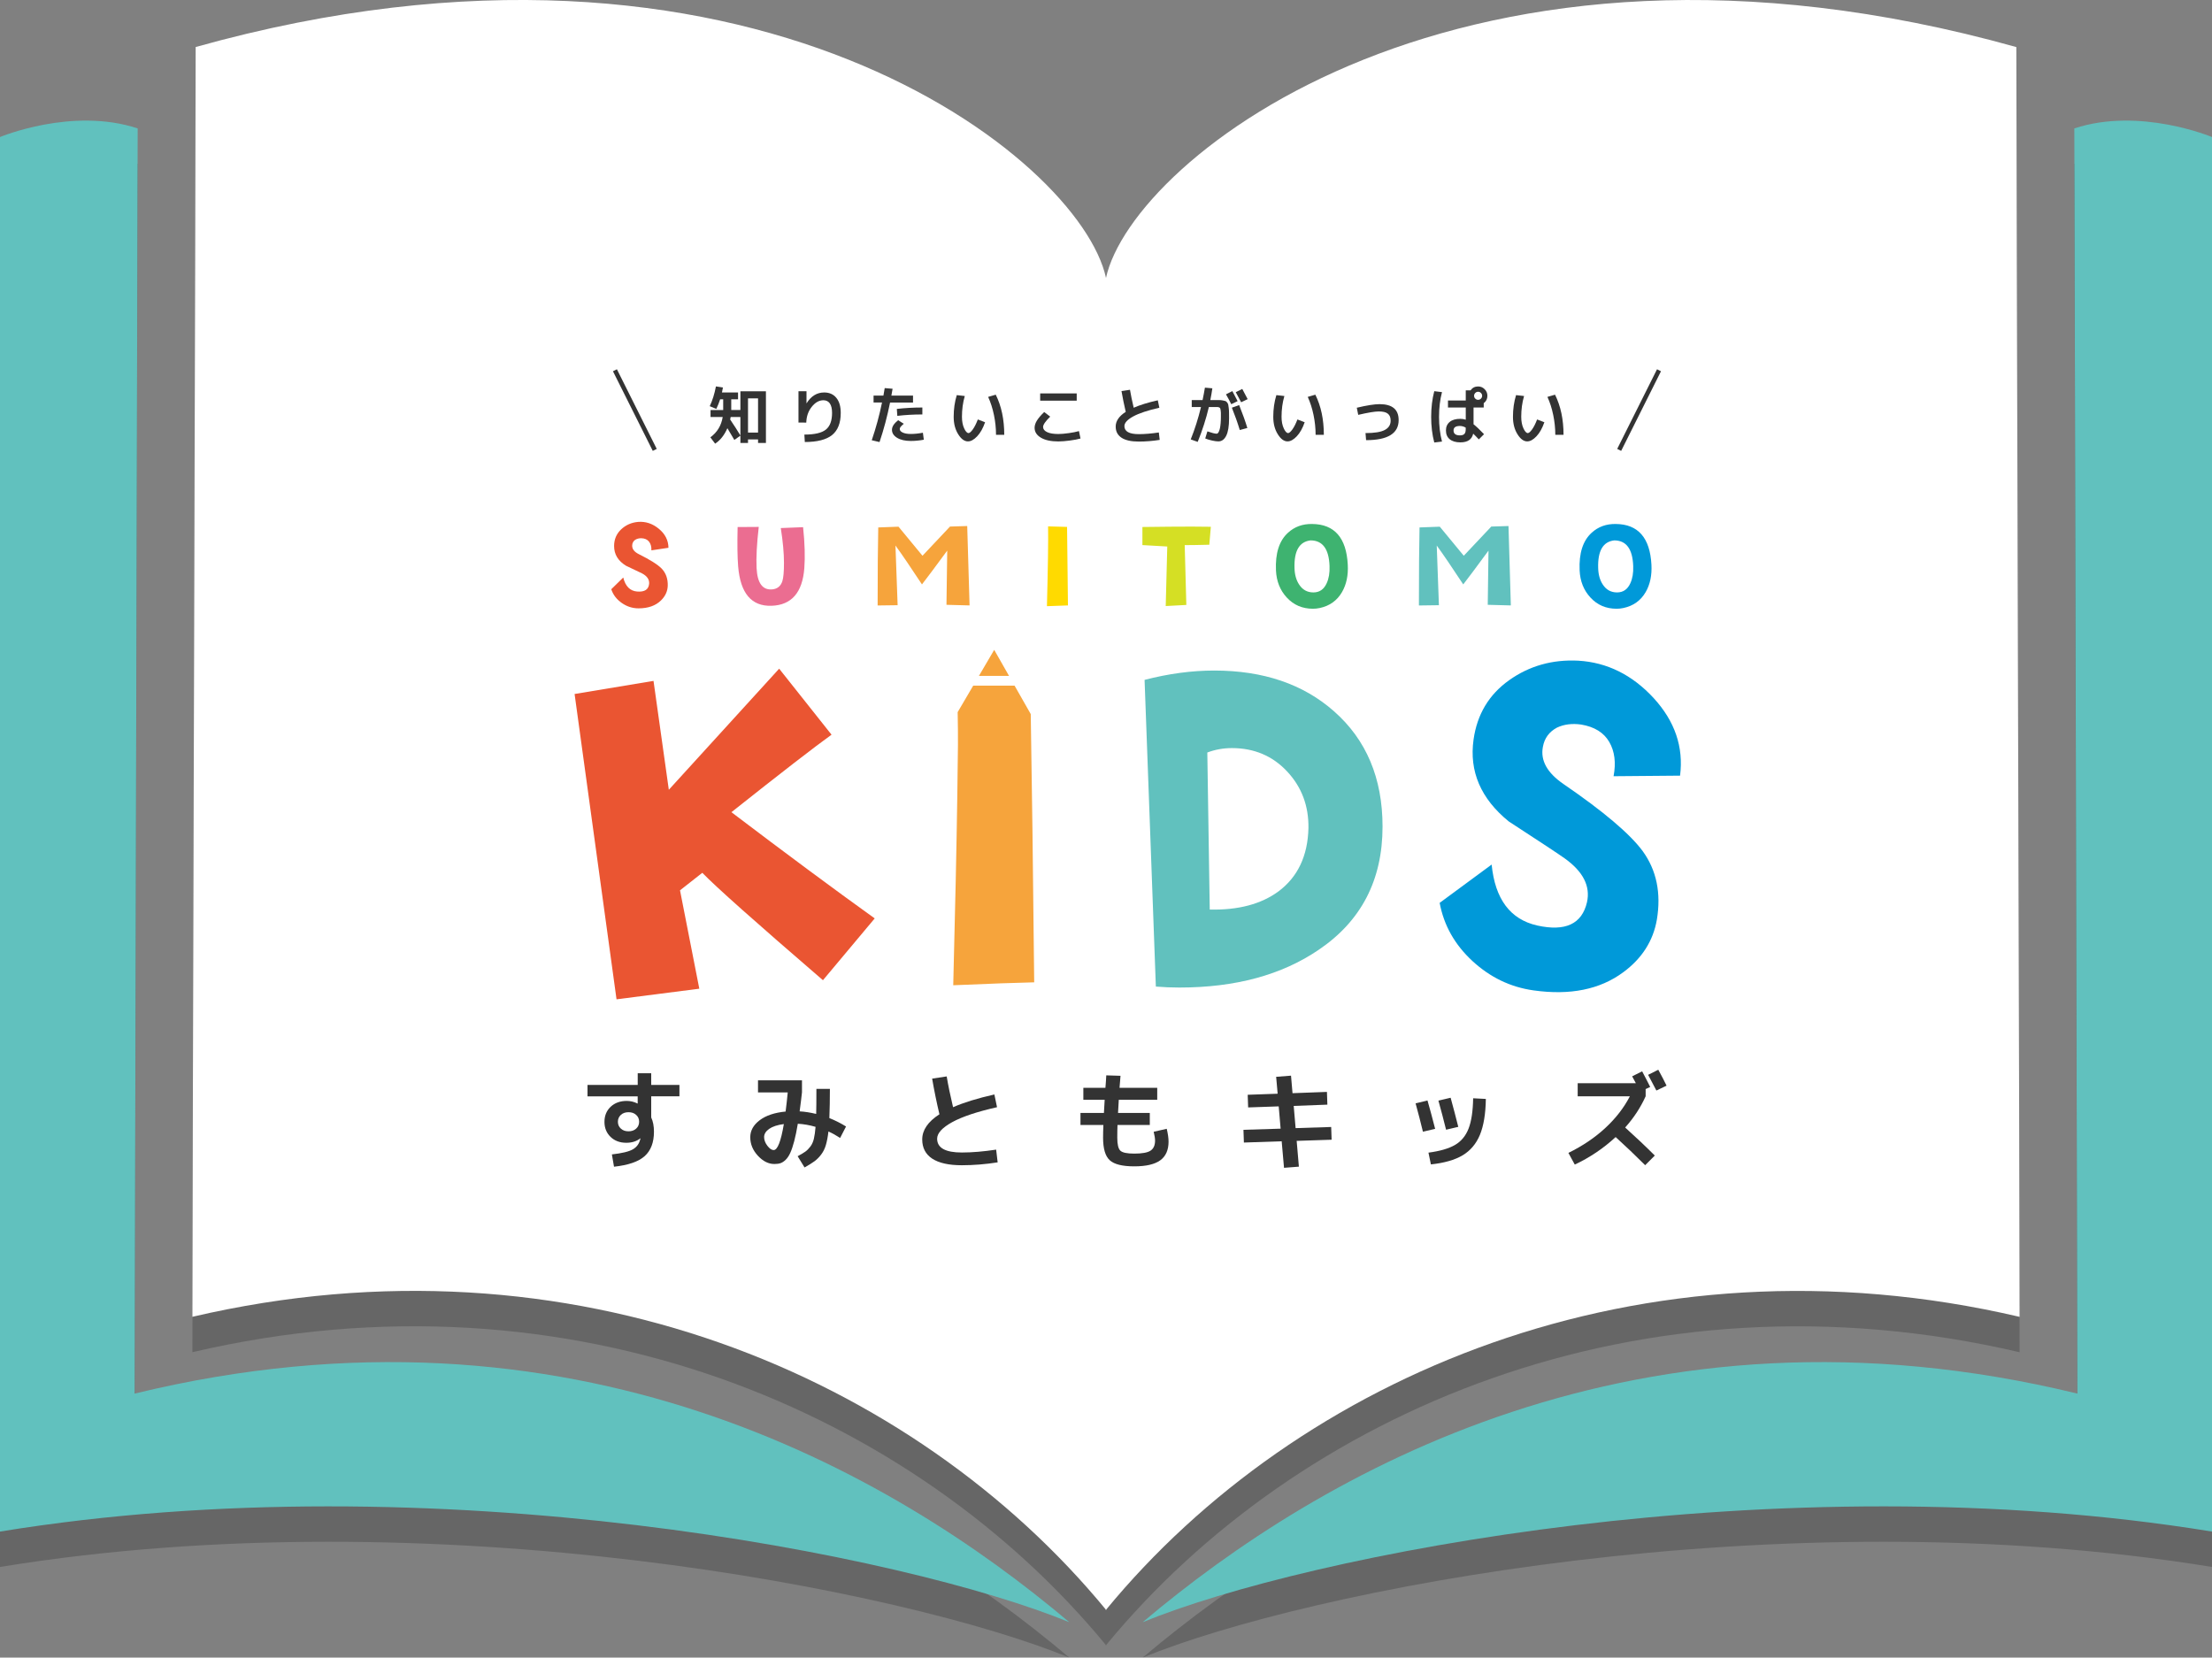 <?xml version="1.0" encoding="utf-8"?>
<!-- Generator: Adobe Illustrator 23.0.1, SVG Export Plug-In . SVG Version: 6.00 Build 0)  -->
<svg version="1.1" id="レイヤー_1" xmlns="http://www.w3.org/2000/svg" xmlns:xlink="http://www.w3.org/1999/xlink" x="0px"
	 y="0px" width="500px" height="374.71px" viewBox="0 0 500 374.71" enable-background="new 0 0 500 374.71" xml:space="preserve">
<rect x="0" y="0" width="500" height="374.71" fill="#808080" stroke="none"/>
<path opacity="0.2" enable-background="new    " d="M250.07,371.82c43.25-52.48,120.57-86.19,206.44-66.14
	c0-23.76-0.74-269.67-0.74-287.04C330.89-16.31,255.82,43.76,250,70.83c-5.82-27.07-80.89-87.14-205.77-52.2
	c0,17.37-0.74,263.28-0.74,287.04c85.87-20.05,163.19,13.66,206.44,66.14c0,0.05,0,0.11,0,0.16c0.02-0.03,0.04-0.05,0.07-0.08
	c0.02,0.03,0.04,0.05,0.07,0.08C250.07,371.93,250.07,371.87,250.07,371.82z"/>
<g>
	<g>
		<path id="SVGID_3_" opacity="0.2" enable-background="new    " d="M241.71,374.71C204.89,359.56,98.27,338.18,0,354.22
			C0,326.74,0,38.98,0,38.98s16.3-6.85,31.12-1.95c0,6.46-0.69,281.55-0.69,286C129.45,298.97,201.62,340.85,241.71,374.71z
			 M468.88,37.03c0,6.46,0.69,281.55,0.69,286c-99.02-24.06-171.19,17.82-211.28,51.68c36.83-15.15,143.45-36.53,241.71-20.49
			c0-27.47,0-315.24,0-315.24S483.7,32.13,468.88,37.03z"/>
	</g>
</g>
<path fill="#FFFFFF" d="M250.07,363.82c43.25-52.48,120.57-86.19,206.44-66.14c0-23.76-0.74-269.67-0.74-287.04
	C330.89-24.31,255.82,35.76,250,62.83c-5.82-27.07-80.89-87.14-205.77-52.2c0,17.37-0.74,263.28-0.74,287.04
	c85.87-20.05,163.19,13.66,206.44,66.14c0,0.05,0,0.11,0,0.16c0.02-0.03,0.04-0.05,0.07-0.08c0.02,0.03,0.04,0.05,0.07,0.08
	C250.07,363.93,250.07,363.87,250.07,363.82z"/>
<path fill="none" d="M241.71,366.71C204.89,351.56,98.27,330.18,0,346.22C0,318.74,0,30.98,0,30.98s16.3-6.85,31.12-1.95
	c0,6.46-0.69,281.55-0.69,286C129.45,290.97,201.62,332.85,241.71,366.71z M468.88,29.03c0,6.46,0.69,281.55,0.69,286
	c-99.02-24.06-171.19,17.82-211.28,51.68c36.83-15.15,143.45-36.53,241.71-20.49c0-27.47,0-315.24,0-315.24
	S483.7,24.13,468.88,29.03z"/>
<path fill="#61C1BE" d="M241.71,366.71C204.89,351.56,98.27,330.18,0,346.22C0,318.74,0,30.98,0,30.98s16.3-6.85,31.12-1.95
	c0,6.46-0.69,281.55-0.69,286C129.45,290.97,201.62,332.85,241.71,366.71z M468.88,29.03c0,6.46,0.69,281.55,0.69,286
	c-99.02-24.06-171.19,17.82-211.28,51.68c36.83-15.15,143.45-36.53,241.71-20.49c0-27.47,0-315.24,0-315.24
	S483.7,24.13,468.88,29.03z"/>
<line fill="none" stroke="#333333" stroke-miterlimit="10" x1="139" y1="83.7" x2="148" y2="101.7"/>
<line fill="none" stroke="#333333" stroke-miterlimit="10" x1="375" y1="83.7" x2="366" y2="101.7"/>
<g>
	<g>
		<path fill="#EA5532" d="M197.72,207.61l-11.7,13.97c-15.21-13.1-24.3-21.19-27.27-24.28l-5.04,3.96l4.36,22.24l-18.71,2.4
			l-9.48-69.02l17.84-2.96l3.46,24.61l24.94-27.37l11.84,14.92c-3.87,2.78-11.41,8.62-22.63,17.52
			C177.62,192.92,188.41,200.93,197.72,207.61z"/>
	</g>
	<g>
		<path fill="#61C1BE" d="M312.51,186.86c0,12.06-4.81,21.34-14.42,27.84c-8.36,5.7-18.86,8.54-31.5,8.54
			c-1.77,0-3.55-0.07-5.32-0.22l-2.55-69.33c5.4-1.4,10.65-2.11,15.75-2.11c11.09,0,20.12,3.07,27.07,9.21
			C308.85,167.23,312.51,175.92,312.51,186.86z M295.76,187.19c0.07-5.03-1.54-9.3-4.83-12.81c-3.29-3.51-7.45-5.27-12.48-5.27
			c-1.92,0-3.77,0.33-5.55,1l0.55,35.5c6.43,0.15,11.61-1.22,15.53-4.1C293.35,198.25,295.61,193.48,295.76,187.19z"/>
	</g>
	<path fill="#0099D9" d="M379.76,175.34l-15.03,0.13c0.58-3.06,0.25-5.64-0.98-7.76c-1.23-2.11-3.35-3.42-6.34-3.92
		c-2.05-0.29-3.88-0.06-5.47,0.69c-1.78,0.95-2.84,2.4-3.19,4.37c-0.58,3.06,0.97,5.85,4.65,8.38c9.06,6.2,15.03,11.26,17.92,15.18
		c3.13,4.32,4.19,9.48,3.2,15.46c-0.83,4.81-3.36,8.79-7.61,11.92c-5.25,3.89-12.02,5.26-20.29,4.09c-5.2-0.73-9.8-2.95-13.8-6.64
		c-4-3.7-6.46-8.08-7.4-13.14l11.75-8.66c0.77,7.8,4.2,12.39,10.28,13.77c6.37,1.42,10.13-0.33,11.27-5.25
		c0.81-3.62-0.86-6.92-5-9.89c-1.29-0.93-5.53-3.73-12.71-8.4c-6.3-5.14-8.94-11.3-7.93-18.48c0.8-5.71,3.49-10.19,8.05-13.43
		s9.77-4.71,15.63-4.41c6.52,0.39,12.19,3.21,17.02,8.44C378.59,163.04,380.59,168.88,379.76,175.34z"/>
	<g>
		<path fill="#F6A43C" d="M233.77,222.06c-1.81,0.04-4.24,0.11-7.29,0.22c-3.05,0.11-6.72,0.26-11.01,0.44
			c0.44-17.05,0.75-31.36,0.92-42.93c0.17-11.57,0.19-12.71,0.08-18.81l8.26-14.08l8.26,14.52l0.39,26.47L233.77,222.06z"/>
		<rect x="215.05" y="152.79" fill="#FFFFFF" width="20.9" height="2.2"/>
	</g>
</g>
<g>
	<path fill="#EA5532" d="M151.1,123.83l-3.86,0.58c0.04-0.81-0.14-1.46-0.53-1.96s-0.98-0.76-1.77-0.78c-0.54,0-1,0.13-1.38,0.37
		c-0.42,0.31-0.64,0.72-0.66,1.24c-0.04,0.81,0.46,1.47,1.5,1.99c2.55,1.27,4.27,2.35,5.16,3.26c0.96,1,1.42,2.29,1.38,3.86
		c-0.04,1.27-0.55,2.38-1.53,3.34c-1.21,1.19-2.9,1.79-5.07,1.79c-1.36,0-2.63-0.4-3.79-1.21c-1.16-0.81-1.96-1.84-2.38-3.11
		l2.71-2.65c0.48,1.98,1.53,3.04,3.14,3.17c1.69,0.13,2.59-0.45,2.71-1.76c0.08-0.96-0.47-1.75-1.64-2.36
		c-0.37-0.19-1.56-0.76-3.57-1.7c-1.81-1.1-2.71-2.58-2.71-4.47c0-1.5,0.53-2.75,1.58-3.75c1.06-1,2.34-1.57,3.86-1.7
		c1.69-0.13,3.25,0.38,4.68,1.56C150.35,120.71,151.08,122.14,151.1,123.83z"/>
	<path fill="#EB6D91" d="M181.81,128.44c-0.42,5.51-2.89,8.35-7.41,8.5c-4.53,0.15-7.05-2.81-7.55-8.9
		c-0.17-2.07-0.21-5.04-0.12-8.9l4.78-0.03c-0.44,3.82-0.61,6.93-0.49,9.31c0.17,3.42,1.36,5.02,3.57,4.81
		c1.13-0.12,1.88-0.73,2.25-1.84c0.25-0.77,0.37-2.15,0.37-4.15c0-2.19-0.24-4.81-0.72-7.87l5.04-0.2
		C181.92,122.81,182,125.91,181.81,128.44z"/>
	<path fill="#F6A43C" d="M219.16,136.86l-5.22-0.14l0.17-12.25c-2.77,3.77-4.67,6.31-5.71,7.64c-2.54-3.86-4.53-6.79-5.99-8.79
		l0.49,13.49l-4.52,0.06c0-7.76,0.05-13.64,0.14-17.64l4.58-0.17l5.42,6.57l6.22-6.6l3.89-0.12L219.16,136.86z"/>
	<path fill="#FFDA00" d="M241.4,136.86c-0.94,0.02-2.53,0.08-4.75,0.17c0.23-8.86,0.32-14.87,0.26-18.04l4.29,0.12L241.4,136.86z"/>
	<path fill="#D5DF24" d="M273.7,119.08l-0.35,4.06c-2.44,0.06-4.29,0.09-5.56,0.09l0.37,13.52L263.5,137l0.35-13.46l-5.62-0.32
		v-4.09c4.55-0.06,8.28-0.09,11.18-0.09C271.14,119.05,272.57,119.06,273.7,119.08z"/>
	<path fill="#3EB370" d="M304.65,127.64c0.13,2.4-0.3,4.47-1.3,6.2c-1.11,1.92-2.79,3.12-5.01,3.6c-0.54,0.12-1.06,0.17-1.56,0.17
		c-2.4,0-4.38-0.85-5.94-2.56c-1.5-1.63-2.31-3.67-2.42-6.11c-0.17-3.86,0.73-6.7,2.71-8.5c1.48-1.36,3.3-2.03,5.48-1.99
		C301.65,118.5,304.33,121.57,304.65,127.64z M300.53,127.98c-0.13-3.88-1.57-5.82-4.29-5.82c-2.54,0.29-3.75,2.37-3.63,6.25
		c0.04,1.48,0.38,2.72,1.04,3.72c0.77,1.19,1.84,1.79,3.23,1.79c1.38,0,2.38-0.69,3-2.07C300.37,130.79,300.59,129.5,300.53,127.98z
		"/>
	<path fill="#61C1BE" d="M341.51,136.86l-5.22-0.14l0.17-12.25c-2.77,3.77-4.67,6.31-5.71,7.64c-2.54-3.86-4.53-6.79-5.99-8.79
		l0.49,13.49l-4.52,0.06c0-7.76,0.05-13.64,0.14-17.64l4.58-0.17l5.42,6.57l6.22-6.6l3.89-0.12L341.51,136.86z"/>
	<path fill="#0099D9" d="M373.29,127.64c0.13,2.4-0.3,4.47-1.3,6.2c-1.11,1.92-2.79,3.12-5.01,3.6c-0.54,0.12-1.06,0.17-1.56,0.17
		c-2.4,0-4.38-0.85-5.94-2.56c-1.5-1.63-2.31-3.67-2.42-6.11c-0.17-3.86,0.73-6.7,2.71-8.5c1.48-1.36,3.3-2.03,5.48-1.99
		C370.28,118.5,372.96,121.57,373.29,127.64z M369.17,127.98c-0.13-3.88-1.57-5.82-4.29-5.82c-2.54,0.29-3.75,2.37-3.63,6.25
		c0.04,1.48,0.38,2.72,1.04,3.72c0.77,1.19,1.84,1.79,3.23,1.79c1.38,0,2.38-0.69,3-2.07C369.01,130.79,369.23,129.5,369.17,127.98z
		"/>
</g>
<g>
	<path fill="#333333" d="M132.8,245.25h11.35v-2.64h3.05v2.64h6.38v2.57h-6.38v4.78c0.42,0.91,0.62,1.98,0.62,3.22
		c0,2.43-0.7,4.27-2.09,5.52s-3.7,2.05-6.94,2.4l-0.48-2.78c2.29-0.26,3.88-0.64,4.76-1.16c0.89-0.52,1.44-1.3,1.67-2.34
		c0-0.02,0-0.04,0.01-0.06s0.01-0.04,0.01-0.06l-0.02-0.02c-0.83,0.67-1.89,1.01-3.17,1.01c-1.46,0-2.64-0.44-3.56-1.33
		c-0.92-0.89-1.38-2.02-1.38-3.4c0-1.39,0.47-2.53,1.4-3.41c0.94-0.88,2.15-1.32,3.64-1.32c0.83,0,1.64,0.19,2.42,0.58h0.05v-1.61
		H132.8V245.25z M140.34,252.03c-0.45,0.41-0.67,0.92-0.67,1.55s0.22,1.14,0.67,1.55s1.02,0.61,1.73,0.61c0.7,0,1.28-0.2,1.73-0.61
		s0.67-0.92,0.67-1.55s-0.22-1.14-0.67-1.55s-1.02-0.61-1.73-0.61S140.78,251.62,140.34,252.03z"/>
	<path fill="#333333" d="M171.34,246.93v-2.71h9.94v2.71c-0.08,0.82-0.26,2.25-0.53,4.3c1.15,0.06,2.4,0.26,3.74,0.58
		c0.03-1.04,0.05-2.93,0.05-5.66h3.05c0,2.37-0.04,4.57-0.12,6.6c1.26,0.5,2.52,1.13,3.77,1.9l-1.34,2.59
		c-0.9-0.59-1.78-1.08-2.64-1.46c-0.14,1.22-0.34,2.24-0.58,3.06s-0.6,1.54-1.07,2.16s-0.98,1.12-1.52,1.52
		c-0.54,0.4-1.29,0.86-2.23,1.39l-1.56-2.54c0.77-0.42,1.35-0.76,1.74-1.04s0.77-0.66,1.14-1.15s0.63-1.08,0.79-1.76
		c0.16-0.69,0.29-1.58,0.38-2.69c-1.38-0.4-2.71-0.63-4.01-0.7c-0.26,1.55-0.53,2.87-0.82,3.96c-0.29,1.09-0.58,1.96-0.89,2.63
		c-0.3,0.66-0.65,1.18-1.04,1.56s-0.78,0.63-1.16,0.76s-0.85,0.19-1.39,0.19c-1.33,0-2.57-0.62-3.72-1.86s-1.73-2.64-1.73-4.19
		c0-1.49,0.71-2.77,2.12-3.84c1.42-1.07,3.37-1.73,5.87-1.97c0.19-1.5,0.35-2.94,0.48-4.32h-6.72V246.93z M177.18,254.1
		c-1.46,0.19-2.56,0.56-3.32,1.09c-0.76,0.54-1.14,1.16-1.14,1.86c0,0.66,0.25,1.31,0.74,1.96c0.5,0.65,0.97,0.97,1.42,0.97
		C175.75,259.98,176.52,258.02,177.18,254.1z"/>
	<path fill="#333333" d="M210.7,243.83l3.29-0.5c0.34,2.03,0.82,4.35,1.44,6.96c2.42-1.06,5.53-2.02,9.34-2.88l0.6,2.88
		c-4.5,1.01-7.88,2.14-10.14,3.38c-2.26,1.25-3.4,2.5-3.4,3.74c0,2.08,1.86,3.12,5.59,3.12c2.32,0,4.9-0.22,7.75-0.65l0.34,2.88
		c-2.77,0.43-5.46,0.65-8.09,0.65c-2.96,0-5.19-0.5-6.7-1.49c-1.5-0.99-2.26-2.44-2.26-4.34c0-2.13,1.3-4.02,3.89-5.69
		C211.72,249.24,211.17,246.55,210.7,243.83z"/>
	<path fill="#333333" d="M250.06,243.09l3.22,0.1c-0.08,1.04-0.15,1.94-0.22,2.71h8.52v2.71h-8.69c-0.03,0.48-0.09,1.47-0.17,2.98
		h7.18v2.71h-7.3c-0.03,0.74-0.05,1.7-0.05,2.88c0,1.52,0.23,2.5,0.7,2.94c0.46,0.44,1.51,0.66,3.14,0.66c1.78,0,3-0.22,3.68-0.67
		s1.02-1.21,1.02-2.28c0-0.45-0.1-1.11-0.31-1.99l2.95-0.67c0.27,1.15,0.41,2.12,0.41,2.9c0,1.9-0.62,3.31-1.87,4.22
		s-3.21,1.37-5.88,1.37c-2.69,0-4.54-0.46-5.54-1.38c-1.01-0.92-1.51-2.62-1.51-5.1c0-0.82,0.02-1.78,0.07-2.88h-5.18v-2.71h5.3
		c0.08-1.5,0.14-2.5,0.17-2.98h-4.82v-2.71h4.99c0.03-0.32,0.07-0.8,0.11-1.44C250.02,243.82,250.05,243.36,250.06,243.09z"/>
	<path fill="#333333" d="M288.46,243.42l3.36-0.26l0.34,3.96l7.78-0.29l0.1,2.88l-7.61,0.29l0.43,5.02l8.04-0.26l0.1,2.88l-7.9,0.26
		l0.5,5.83l-3.36,0.26l-0.53-6l-8.54,0.29l-0.1-2.88l8.4-0.26l-0.43-5.04l-6.91,0.24l-0.1-2.86l6.77-0.24L288.46,243.42z"/>
	<path fill="#333333" d="M319.98,249.42l2.69-0.65c0.5,1.71,1.07,3.85,1.73,6.41l-2.76,0.65
		C321.12,253.69,320.57,251.55,319.98,249.42z M335.86,248.42c-0.05,3.38-0.5,6.08-1.34,8.12c-0.85,2.04-2.16,3.58-3.92,4.63
		c-1.77,1.05-4.16,1.73-7.16,2.05l-0.55-2.66c2.59-0.34,4.59-0.92,6-1.74c1.41-0.82,2.43-2.06,3.07-3.71
		c0.64-1.65,0.98-3.93,1.03-6.84L335.86,248.42z M325.14,248.8l2.76-0.65c0.62,2.27,1.2,4.46,1.73,6.58l-2.76,0.65
		C326.35,253.26,325.77,251.07,325.14,248.8z"/>
	<path fill="#333333" d="M356.62,247.82v-2.95h13.15c-0.38-0.7-0.66-1.22-0.84-1.56l2.26-1.13c0.66,1.23,1.26,2.41,1.82,3.53
		l-1.03,0.48v1.63c-1.14,2.53-2.68,4.88-4.63,7.06c2.4,2.16,4.63,4.27,6.7,6.34l-2.18,2.18c-2.18-2.18-4.4-4.3-6.67-6.36
		c-2.77,2.56-5.85,4.63-9.24,6.22l-1.44-2.64c3.22-1.58,6-3.46,8.35-5.64c2.35-2.18,4.2-4.56,5.54-7.15L356.62,247.82L356.62,247.82
		z M376.71,245.42l-2.3,1.1c-0.86-1.66-1.49-2.85-1.87-3.55l2.3-1.15C375.58,243.16,376.2,244.36,376.71,245.42z"/>
</g>
<g>
	<path fill="#333333" d="M160.61,94.27v-1.58h2.86v-2.42h-0.69c-0.25,0.77-0.54,1.49-0.87,2.17l-1.48-0.62
		c0.63-1.34,1.09-2.83,1.4-4.47l1.58,0.25c-0.04,0.28-0.11,0.65-0.22,1.12h3.64v1.54h-1.54v2.42h2.07v-4.23h5.77v11.68h-1.78v-0.8
		h-2.27v0.8h-1.72v-1.65l-1.37,0.97c-0.56-0.98-1.08-1.86-1.57-2.65c-0.69,1.57-1.61,2.73-2.77,3.49l-1.08-1.43
		c1.54-1.12,2.47-2.65,2.79-4.59C163.36,94.27,160.61,94.27,160.61,94.27z M165.16,94.27c-0.02,0.16-0.06,0.35-0.11,0.57
		c0.94,1.39,1.71,2.59,2.31,3.6v-4.17H165.16z M169.08,97.79h2.27v-7.74h-2.27V97.79z"/>
	<path fill="#333333" d="M180.48,88.44h1.82v2.74h0.01c1.02-1.64,2.35-2.46,3.99-2.46c1.16,0,2.07,0.4,2.74,1.21s1,1.94,1,3.41
		c0,2.28-0.65,3.94-1.95,5c-1.3,1.05-3.36,1.58-6.17,1.58l-0.1-1.68c2.3,0,3.91-0.37,4.85-1.12s1.41-2.01,1.41-3.78
		c0-0.94-0.17-1.65-0.5-2.14c-0.34-0.48-0.82-0.72-1.46-0.72c-0.96,0-1.84,0.49-2.62,1.47c-0.79,0.98-1.21,2.17-1.25,3.58
		l-1.76-0.01v-7.08H180.48z"/>
	<path fill="#333333" d="M197.46,91v-1.58h2.23c0.13-0.75,0.23-1.31,0.29-1.69l1.78,0.15c-0.11,0.69-0.2,1.2-0.27,1.54h4.89V91
		h-5.19c-0.63,3.12-1.42,6.09-2.38,8.93l-1.76-0.41c0.95-2.79,1.73-5.63,2.32-8.53h-1.91V91z M208.61,97.82l0.21,1.58
		c-1,0.19-1.98,0.28-2.95,0.28c-1.29,0-2.32-0.24-3.09-0.71s-1.16-1.08-1.16-1.81c0-0.72,0.47-1.44,1.4-2.17l1.27,0.81
		c-0.36,0.31-0.61,0.54-0.73,0.71c-0.12,0.16-0.18,0.32-0.18,0.47c0,0.33,0.22,0.59,0.67,0.8c0.44,0.21,1.05,0.32,1.81,0.32
		C206.69,98.1,207.61,98.01,208.61,97.82z M208.49,93.69c-1.99,0-3.87,0.11-5.66,0.32l-0.11-1.57c1.83-0.21,3.75-0.32,5.77-0.32
		V93.69z"/>
	<path fill="#333333" d="M218.08,89.52c-0.43,1.47-0.64,3.04-0.64,4.7c0,1.04,0.17,1.91,0.5,2.62s0.66,1.06,0.99,1.06
		c0.23,0,0.55-0.27,0.94-0.8s0.78-1.29,1.16-2.28l1.64,0.63c-0.47,1.35-1.06,2.41-1.79,3.18s-1.42,1.15-2.09,1.15
		c-0.79,0-1.53-0.54-2.2-1.62c-0.68-1.08-1.02-2.39-1.02-3.93c0-1.75,0.23-3.39,0.7-4.91L218.08,89.52z M223.36,89.72l1.72-0.5
		c1.28,2.58,1.92,5.6,1.92,9.07h-1.86c0-1.5-0.16-3-0.47-4.49C224.36,92.3,223.92,90.94,223.36,89.72z"/>
	<path fill="#333333" d="M233.86,96.7c0-0.49,0.16-1.02,0.49-1.57c0.33-0.56,0.89-1.22,1.68-1.99l1.36,1.04
		c-1.07,1.05-1.61,1.82-1.61,2.34c0,0.49,0.3,0.87,0.9,1.16c0.6,0.29,1.45,0.43,2.55,0.43c0.65,0,1.44-0.07,2.36-0.2
		s1.69-0.28,2.3-0.46l0.35,1.68c-0.63,0.18-1.44,0.33-2.43,0.46c-0.98,0.13-1.85,0.2-2.58,0.2c-1.67,0-2.98-0.28-3.93-0.84
		C234.34,98.38,233.86,97.64,233.86,96.7z M235.12,90.58v-1.64h8.26v1.64H235.12z"/>
	<path fill="#333333" d="M253.5,88.4l1.92-0.29c0.2,1.19,0.48,2.54,0.84,4.06c1.41-0.62,3.22-1.18,5.45-1.68l0.35,1.68
		c-2.62,0.59-4.59,1.25-5.92,1.97c-1.32,0.73-1.98,1.46-1.98,2.18c0,1.21,1.09,1.82,3.26,1.82c1.35,0,2.86-0.13,4.52-0.38l0.2,1.68
		c-1.61,0.25-3.19,0.38-4.72,0.38c-1.73,0-3.03-0.29-3.91-0.87s-1.32-1.42-1.32-2.53c0-1.24,0.76-2.35,2.27-3.32
		C254.1,91.56,253.78,89.99,253.5,88.4z"/>
	<path fill="#333333" d="M277.82,94.55c0,1.79-0.22,3.11-0.65,3.96s-1.02,1.27-1.77,1.27c-0.36,0-0.83-0.06-1.41-0.19
		c-0.57-0.13-1.09-0.28-1.56-0.47l0.49-1.61c0.99,0.35,1.69,0.53,2.1,0.53c0.09,0,0.18-0.04,0.27-0.13s0.17-0.22,0.25-0.41
		s0.16-0.43,0.22-0.71s0.11-0.64,0.15-1.08c0.04-0.43,0.06-0.92,0.06-1.45c0-0.45,0-0.77,0-0.96s-0.02-0.39-0.06-0.61
		c-0.04-0.21-0.07-0.35-0.1-0.41c-0.03-0.06-0.1-0.11-0.22-0.17s-0.23-0.09-0.33-0.09c-0.1,0-0.27,0-0.51,0h-1.5
		c-0.62,2.63-1.46,5.25-2.52,7.87l-1.58-0.56c0.91-2.27,1.69-4.7,2.32-7.31h-2.09v-1.58h2.45c0.21-1.02,0.39-1.96,0.53-2.81
		l1.68,0.15c-0.12,0.88-0.28,1.76-0.46,2.66h0.98c0.48,0,0.83,0,1.06,0s0.49,0.03,0.78,0.08c0.29,0.06,0.49,0.1,0.6,0.14
		c0.11,0.04,0.24,0.14,0.38,0.32s0.22,0.34,0.25,0.48s0.07,0.39,0.11,0.75c0.05,0.36,0.07,0.69,0.07,0.99
		C277.82,93.5,277.82,93.95,277.82,94.55z M279.75,90.68l-1.44,0.69c-0.36-0.74-0.76-1.48-1.19-2.23l1.44-0.73
		C278.99,89.21,279.39,89.96,279.75,90.68z M280.24,97.21c-0.5-1.65-1.1-3.34-1.79-5.05l1.65-0.59c0.79,1.98,1.41,3.71,1.85,5.18
		L280.24,97.21z M282.02,90.23l-1.47,0.7c-0.42-0.81-0.83-1.57-1.22-2.27l1.47-0.74C281.14,88.53,281.55,89.3,282.02,90.23z"/>
	<path fill="#333333" d="M290.32,89.52c-0.43,1.47-0.64,3.04-0.64,4.7c0,1.04,0.17,1.91,0.5,2.62s0.66,1.06,0.99,1.06
		c0.23,0,0.55-0.27,0.94-0.8s0.78-1.29,1.16-2.28l1.64,0.63c-0.47,1.35-1.06,2.41-1.79,3.18s-1.42,1.15-2.09,1.15
		c-0.79,0-1.53-0.54-2.2-1.62c-0.68-1.08-1.02-2.39-1.02-3.93c0-1.75,0.23-3.39,0.7-4.91L290.32,89.52z M295.6,89.72l1.72-0.5
		c1.28,2.58,1.92,5.6,1.92,9.07h-1.86c0-1.5-0.16-3-0.47-4.49C296.6,92.3,296.16,90.94,295.6,89.72z"/>
	<path fill="#333333" d="M306.69,92.17c2.27-0.54,3.99-0.81,5.15-0.81c2.87,0,4.31,1.2,4.31,3.6c0,3.02-2.45,4.54-7.36,4.54
		l-0.13-1.6c2.02,0,3.47-0.23,4.35-0.7c0.89-0.47,1.33-1.17,1.33-2.11c0-0.72-0.21-1.25-0.64-1.58c-0.42-0.34-1.1-0.5-2.04-0.5
		c-0.9,0-2.45,0.26-4.65,0.77L306.69,92.17z"/>
	<path fill="#333333" d="M324.2,88.43l1.75,0.21c-0.45,1.71-0.67,3.57-0.67,5.59s0.22,3.88,0.67,5.59l-1.75,0.21
		c-0.47-1.78-0.7-3.71-0.7-5.8C323.5,92.14,323.74,90.21,324.2,88.43z M327.3,90.54h4.02v-2.3h1.08c0.42-0.59,0.99-0.88,1.71-0.88
		c0.58,0,1.07,0.21,1.48,0.62s0.62,0.91,0.62,1.48c0,0.71-0.28,1.27-0.83,1.68v0.98h-2.3v3.79c0.6,0.47,1.39,1.21,2.37,2.24
		l-1.18,1.18c-0.4-0.44-0.83-0.87-1.27-1.3c-0.3,1.32-1.26,1.97-2.9,1.97c-1.04,0-1.84-0.24-2.41-0.71s-0.85-1.14-0.85-1.99
		c0-0.81,0.28-1.45,0.85-1.92c0.56-0.47,1.37-0.7,2.41-0.7c0.43,0,0.84,0.07,1.22,0.2v-2.76h-4.02L327.3,90.54L327.3,90.54z
		 M331.32,96.67c-0.44-0.25-0.88-0.38-1.32-0.38c-0.96,0-1.44,0.34-1.44,1.01c0,0.75,0.48,1.12,1.44,1.12c0.46,0,0.79-0.11,1-0.32
		s0.31-0.56,0.31-1.04v-0.39H331.32z M334.75,90.11c0.18-0.18,0.27-0.39,0.27-0.64s-0.09-0.47-0.27-0.64
		c-0.18-0.18-0.39-0.27-0.64-0.27s-0.47,0.09-0.64,0.27c-0.18,0.18-0.27,0.39-0.27,0.64s0.09,0.47,0.27,0.64
		c0.18,0.18,0.39,0.27,0.64,0.27S334.57,90.29,334.75,90.11z"/>
	<path fill="#333333" d="M344.5,89.52c-0.43,1.47-0.64,3.04-0.64,4.7c0,1.04,0.17,1.91,0.5,2.62s0.66,1.06,0.99,1.06
		c0.23,0,0.55-0.27,0.94-0.8s0.78-1.29,1.16-2.28l1.64,0.63c-0.47,1.35-1.06,2.41-1.79,3.18s-1.42,1.15-2.09,1.15
		c-0.79,0-1.53-0.54-2.2-1.62c-0.68-1.08-1.02-2.39-1.02-3.93c0-1.75,0.23-3.39,0.7-4.91L344.5,89.52z M349.78,89.72l1.72-0.5
		c1.28,2.58,1.92,5.6,1.92,9.07h-1.86c0-1.5-0.16-3-0.47-4.49C350.78,92.3,350.34,90.94,349.78,89.72z"/>
</g>
</svg>
